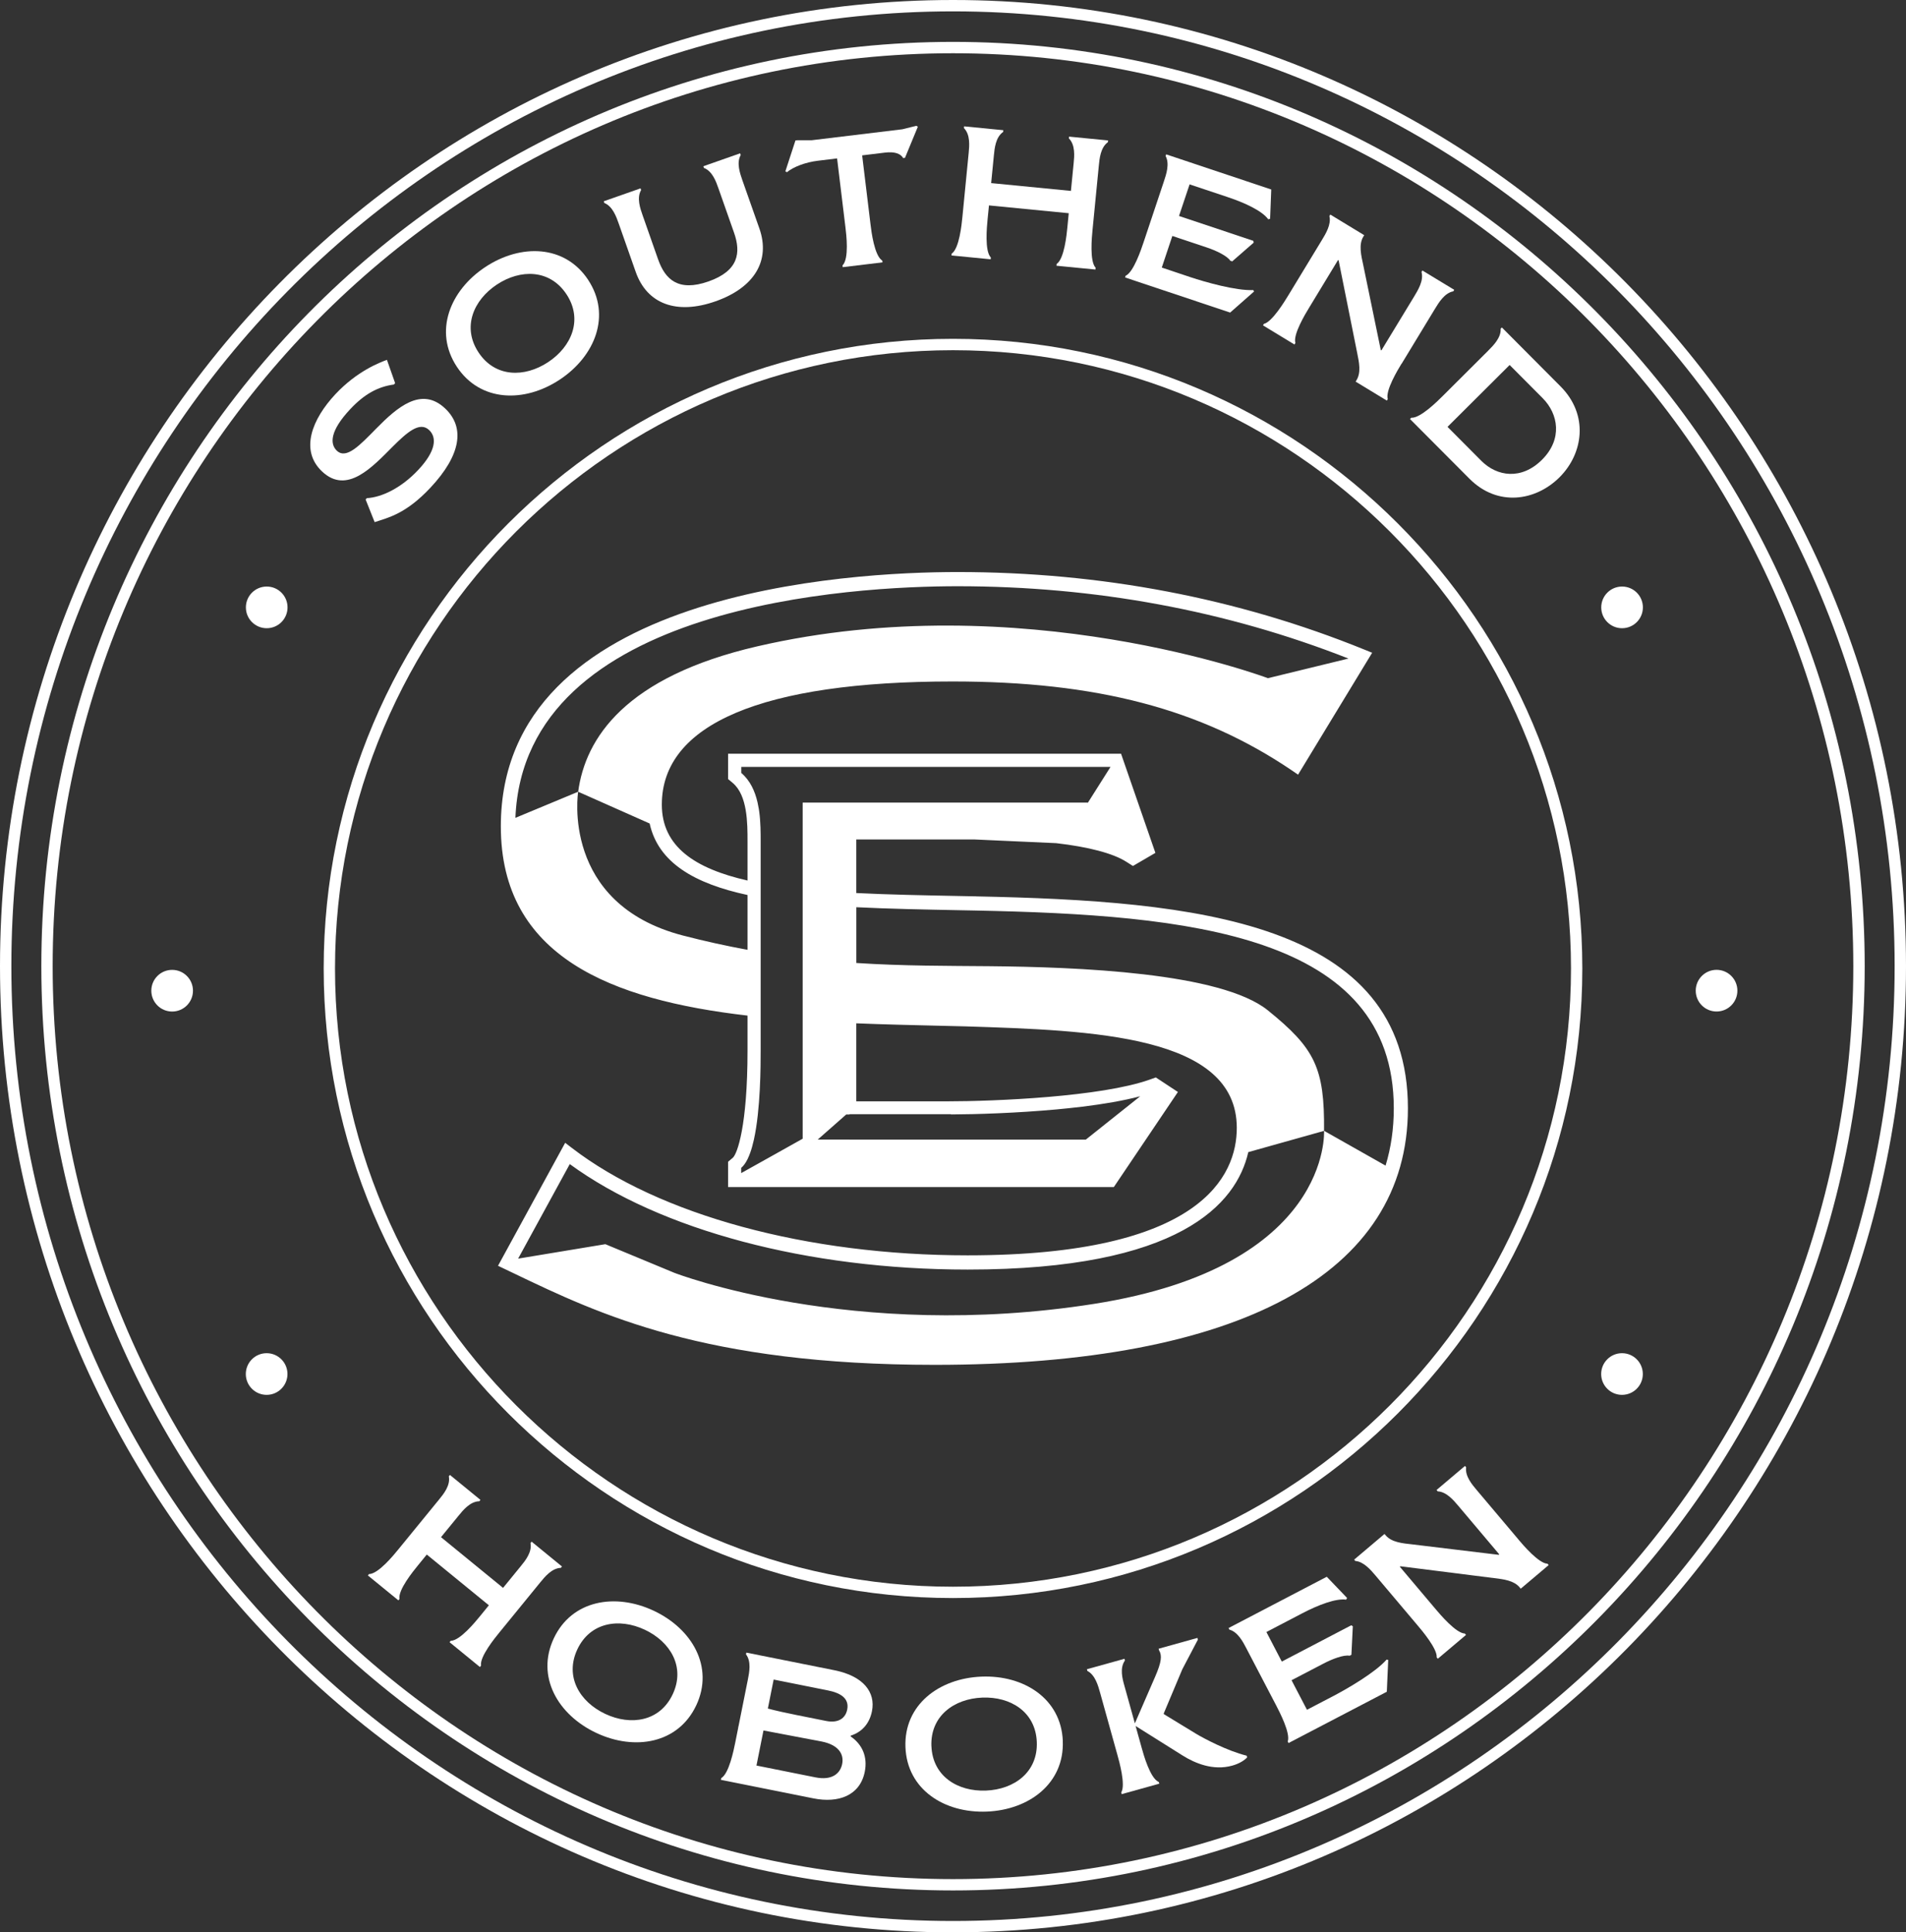 <?xml version="1.0" encoding="UTF-8"?>
<svg id="Layer_1" data-name="Layer 1" xmlns="http://www.w3.org/2000/svg" viewBox="0 0 539.98 547.21">
  <rect x="0" y="0" width="539.98" height="547.21" fill="#333333" stroke="none"/>
  <defs>
    <style>
      .cls-1 {
        fill: #fff;
      }
    </style>
  </defs>
  <path class="cls-1" d="M375.11,320.23s2.29,38.39-65.13,49c-68.53,10.79-118.96-8.8-118.96-8.8l-19.52-8.1-24.71,4.09,14.63-26.77c25.67,18.74,67.56,29.87,112.74,29.87,59.98,0,76.12-18.53,79.49-33.26l21.46-6.02c.17-17.84-2.6-23.37-15.91-34.12-13.3-10.75-54.15-12.28-78.95-12.51-11.8-.11-24.18-.04-37.65-.91v-15.79c9.26.46,19.15.65,29.34.85l4.59.09c59.88,1.22,118.34,6.56,118.34,56.02,0,5.75-.79,11.15-2.33,16.21l-17.42-9.85ZM227.4,227.28v95.19l-.08.05h-.02s-7.84,4.39-7.84,4.39l-9.47,5.29v-1.49c.17-.14.34-.31.5-.48.1-.11.19-.23.28-.35.06-.08.13-.16.19-.24.28-.39.54-.83.79-1.32.02-.04.04-.08.06-.12.03-.06.06-.12.08-.18.23-.49.45-1.02.65-1.58.4-1.1.73-2.33,1.03-3.65,1.92-8.62,1.93-21.07,1.93-25.3v-59.19c0-2.46,0-5.47-.41-8.48-.04-.27-.08-.53-.12-.79-.1-.62-.22-1.22-.36-1.83-.74-3.19-2.1-6.2-4.6-8.31v-1.72h104.61l-6.44,10.18-.03-.03-.04-.04h-80.7ZM269.45,315.51h0v.08c7.35-.03,18.62-.4,29.75-1.41,1.18-.11,2.36-.23,3.53-.35.12-.01.24-.03.35-.04,1.17-.13,2.33-.26,3.48-.39,6.04-.74,11.76-1.71,16.47-2.96l-15.42,12.28h-66.94v-.02h-9s0,0,0,0h0l6.17-5.43,1.89-1.66h.95v-.09h28.79ZM193.46,264.92c-34.71-9.03-29.67-40.71-29.67-40.71l-17.77,7.39c2.45-60.78,96.23-65.59,125.27-65.59,38.91,0,76.15,6.89,110.74,20.48l-22.82,5.56s-69.92-26.29-144.65-9.02c-37.38,8.63-48.73,25.98-50.76,41.18l20.25,8.99c2.43,11.11,12.73,17.02,27.73,20.25v15.52c-5.88-1.08-11.97-2.4-18.31-4.05M276.6,253.83l-4.61-.09c-10.24-.2-20.17-.39-29.4-.85v-15.17h33.46l23.2,1.05c9.08,1.05,16.04,2.86,19.81,5.25l1.91,1.21,6.36-3.71-9.73-28.08h-111.33v7.17l1.32,1.11c4.19,3.53,4.19,11.39,4.19,16.58v11.05c-14.9-3.38-24.28-9.62-24.28-21.49,0-22.82,28.48-34.88,82.36-34.88,40.76,0,70.41,7.77,96.15,25.2l1.74,1.19,20.99-34.52-2.19-.89c-35.92-14.58-74.7-21.97-115.26-21.97-30.36,0-129.4,5.19-129.4,72.01,0,36.97,31.37,49.14,69.89,53.6v9.89c0,21.39-2.93,29.33-4.19,30.39l-1.32,1.11v7.16h109.29l18.15-26.92-6.26-4.12-1.74.62c-13.71,4.86-43.63,6.15-57.54,6.15h-25.58v-22.09c7.68.31,15.39.49,22.97.67l7.92.19c36.05,1.15,76.91,2.45,76.91,28.74,0,13.48-9.91,36.1-76.25,36.1-45.44,0-87.37-11.38-112.16-30.44l-1.86-1.43-19.03,34.83,4.63,2.21c24.03,11.51,53.94,25.84,119.09,25.84,86.45,0,134.06-25.8,134.06-72.63,0-53.09-60.41-58.76-122.28-60.03"/>
  <path class="cls-1" d="M111.94,108.52l-.35.37c-4.51.61-8.34,2.69-12.35,6.96-5.87,6.25-5.78,9.93-3.8,11.79,2.68,2.52,6.51-1.56,11.11-6.24,5.91-6.01,12.8-12.08,19.53-5.76,5.74,5.39,4.52,13.24-4.15,22.48-6.97,7.43-11.98,8.48-15.79,9.74l-2.56-6.42.35-.37c4.24-.24,9.76-2.88,14.56-8,5.01-5.33,5.35-9.16,3.07-11.3-2.72-2.56-6.4.84-10.27,4.67-5.85,5.86-12.99,13.69-20.02,7.1-6.44-6.04-2.82-14.9,3.77-21.93,6.18-6.58,12.57-8.96,14.58-9.71l2.32,6.6Z"/>
  <path class="cls-1" d="M135.57,99.8c4.7,7.11,13.03,7.17,19.72,2.75,6.69-4.42,9.9-12.1,5.2-19.21-4.7-7.12-13.03-7.18-19.72-2.76-6.69,4.43-9.9,12.11-5.2,19.22M166.63,79.27c6.62,10.02,1.96,21.62-8.06,28.24-10.01,6.62-22.52,6.36-29.14-3.65-6.62-10.02-1.96-21.62,8.07-28.25,10.01-6.62,22.52-6.35,29.14,3.66"/>
  <path class="cls-1" d="M186.46,73.49c1.98,5.62,5.7,9.22,14.26,6.21,8.56-3.01,9.22-8.16,7.25-13.77l-4.42-12.56c-.66-1.9-1.72-4.9-4.13-5.82l-.16-.47,10.42-3.66.17.48c-1.26,2.21-.2,5.2.46,7.11l4.83,13.7c3.21,9.14-1.48,16.78-12.43,20.62-10.94,3.85-19.38.83-22.6-8.31l-4.82-13.7c-.67-1.91-1.73-4.9-4.08-5.84l-.16-.48,10.42-3.66.16.48c-1.3,2.22-.25,5.22.42,7.12l4.41,12.56Z"/>
  <path class="cls-1" d="M225.33,39.78l.5-.06h4.07s25.74-3.11,25.74-3.11l3.95-.98.44.25-3.65,8.83-.5.06c-.71-1.24-2.36-1.9-5.22-1.55l-6.41.78,2.37,19.53c.24,2,1.08,8.87,3.33,10.27l.07.5-11.27,1.36-.06-.5c1.91-1.91,1.07-8.77.83-10.77l-2.37-19.53-5.51.67c-3.35.41-6.85,1.69-8.7,3.24l-.44-.25,2.85-8.73Z"/>
  <path class="cls-1" d="M303.4,54.06l.77-7.84c.2-2.01.5-5.17-1.35-7.03l.05-.5,11.05,1.08-.05.5c-2.07,1.47-2.38,4.64-2.57,6.65l-1.78,18.18c-.2,2.01-.87,8.89.88,10.73l-.05.5-11.05-1.08.05-.5c2.17-1.46,2.85-8.34,3.04-10.35l.39-4.02-22.6-2.21-.4,4.02c-.19,2.01-.87,8.89.93,10.74l-.05.5-11.1-1.09.05-.5c2.17-1.46,2.84-8.34,3.04-10.35l1.78-18.18c.19-2.01.5-5.18-1.34-7.03l.05-.5,11.1,1.09-.05.5c-2.12,1.47-2.43,4.63-2.62,6.64l-.77,7.84,22.6,2.21Z"/>
  <path class="cls-1" d="M348.52,88.52l-29.78-9.95.16-.48c2.25-1,4.44-7.56,5.08-9.48l5.79-17.33c.63-1.91,1.65-4.93.45-7.09l.16-.48,29.77,9.95-.32,8.3-.53.14c-1.75-2.39-6.54-4.63-11.42-6.26l-10.86-3.63-3,8.95,21.06,7.04.1.51-6.09,5.31-.52-.17c-.96-1.44-4.09-2.91-6.77-3.8l-9.67-3.23-2.99,8.95,8.18,2.74c3.97,1.32,12.86,3.87,17.73,3.63l.24.4-6.79,5.98Z"/>
  <path class="cls-1" d="M397.06,102.99c-1.05,1.73-4.63,7.63-3.9,10.02l-.26.43-8.84-5.37.26-.43c1.31-2.16.73-4.99.18-7.68l-5.26-26.21-.17-.11-8.17,13.46c-1.05,1.72-4.64,7.63-3.91,10.02l-.26.44-8.92-5.42.26-.43c2.34-.53,5.92-6.44,6.97-8.16l9.48-15.61c1.05-1.72,2.7-4.44,2.1-6.75l.26-.43,9.61,5.84-.26.43c-1.36,2.24-.61,5.3-.02,8.01l4.97,24.08.17.11,9.36-15.39c1.04-1.73,2.69-4.44,2.01-6.81l.25-.43,9.02,5.47-.26.43c-2.46.45-4.11,3.17-5.16,4.89l-9.48,15.61Z"/>
  <path class="cls-1" d="M410.09,120.88l9.58,9.62c4.42,4.44,11.34,5.52,17.2-.32,5.86-5.84,4.63-12.95.18-17.42l-9.36-9.4-17.6,17.52ZM421.63,99.28c1.42-1.42,3.68-3.67,3.51-6.2l.35-.35,16.63,16.7c8.02,8.05,6.46,19-.3,25.73-6.75,6.73-17.53,8.42-25.51.41l-16.85-16.91.36-.36c2.54.18,7.44-4.69,8.87-6.12l12.94-12.89Z"/>
  <path class="cls-1" d="M142.53,449.65l4.98-6.1c1.28-1.56,3.29-4.03,2.78-6.59l.32-.39,8.6,7.03-.32.39c-2.54.08-4.55,2.54-5.83,4.11l-11.56,14.16c-1.28,1.56-5.65,6.92-5.22,9.42l-.32.39-8.6-7.03.32-.39c2.62-.01,6.99-5.37,8.27-6.93l2.55-3.13-17.59-14.37-2.55,3.13c-1.28,1.57-5.65,6.92-5.18,9.45l-.32.39-8.64-7.05.32-.39c2.62-.01,6.99-5.37,8.27-6.94l11.56-14.15c1.28-1.56,3.29-4.02,2.78-6.59l.32-.39,8.64,7.06-.32.39c-2.58.05-4.59,2.51-5.86,4.07l-4.99,6.1,17.59,14.37Z"/>
  <path class="cls-1" d="M163.56,467.08c-3.62,7.72.66,14.86,7.92,18.27,7.26,3.41,15.49,2.14,19.11-5.58,3.62-7.71-.66-14.85-7.92-18.26-7.26-3.41-15.49-2.14-19.11,5.57M197.26,482.9c-5.1,10.87-17.44,12.94-28.31,7.84-10.87-5.1-17.16-15.92-12.06-26.78,5.1-10.87,17.44-12.93,28.31-7.83,10.87,5.1,17.16,15.91,12.06,26.78"/>
  <path class="cls-1" d="M214.57,482.82l.5.1c.75.87,12.02,3.03,13.26,3.28l5.69,1.14c3.47.7,5.51-.75,6-3.23.65-3.26-2.09-4.74-5.4-5.4l-15.44-3.09-4.87,24.35,16.68,3.34c4.7.95,7.05-1.06,7.6-3.78.58-2.92-1.18-5.44-5.78-6.36l-18.92-3.59c-1.78-.36-3.26-.45-4.45-.17l-.33-.38,5.46-6.22ZM204.23,504.02l.1-.49c2.21-1.26,3.56-8.04,3.96-10.02l3.59-17.92c.39-1.98,1.02-5.1-.54-7.11l.1-.49,24.94,4.99c8.26,1.65,11.72,6.26,10.65,11.6-.63,3.17-2.5,5.78-6.02,6.93l-.04.2c3.31,2.26,4.87,5.76,4.02,10.02-1.36,6.78-7.51,8.95-14.53,7.54l-26.23-5.25Z"/>
  <path class="cls-1" d="M263.88,494.49c.34,8.52,7.44,12.89,15.45,12.57,8.02-.32,14.74-5.23,14.4-13.76-.34-8.53-7.44-12.89-15.45-12.57-8.02.32-14.74,5.23-14.41,13.76M301.09,493.01c.48,12-9.52,19.52-21.52,20-12,.48-22.57-6.22-23.05-18.22-.48-12,9.52-19.52,21.53-20,12-.48,22.57,6.22,23.05,18.22"/>
  <path class="cls-1" d="M321.41,488.6l-.06-.2,5.91-13.59c1.79-4.11,2-6,1.12-7.44l-.14-.48,10.99-3.06.14.48-4.42,8.41-5.26,12.51.06.2,9.15,5.57c2.02,1.22,8.72,4.8,14.29,6.18l.14.48c-.73.78-2.09,1.73-4.22,2.33-5.4,1.51-10.56-.67-14.05-2.85l-13.64-8.56ZM328.29,504.62l.14.49-10.65,2.96-.13-.48c1.3-2.09-.55-8.75-1.1-10.69l-4.9-17.6c-.54-1.94-1.39-5-3.59-6.12l-.14-.48,10.65-2.96.13.48c-1.54,2.16-.7,5.22-.15,7.16l4.9,17.6c.54,1.94,2.39,8.6,4.83,9.65"/>
  <path class="cls-1" d="M392.88,479.08l-27.83,14.52-.23-.45c.84-2.32-2.36-8.45-3.29-10.24l-8.46-16.19c-.93-1.79-2.4-4.6-4.78-5.24l-.23-.45,27.82-14.52,5.75,6-.26.48c-2.94-.4-7.87,1.49-12.44,3.87l-10.15,5.3,4.36,8.37,19.68-10.28.44.29-.4,8.07-.49.26c-1.7-.32-4.92.92-7.43,2.23l-9.04,4.71,4.37,8.37,7.65-3.99c3.71-1.94,11.72-6.57,14.92-10.23l.45.1-.4,9.03Z"/>
  <path class="cls-1" d="M430.15,435.93c1.3,1.54,5.77,6.82,8.27,6.89l.32.39-7.91,6.68-.32-.39c-1.63-1.93-4.5-2.28-7.23-2.61l-26.54-3.35-.16.13,10.16,12.03c1.3,1.54,5.77,6.82,8.26,6.89l.33.39-7.98,6.74-.33-.38c.24-2.38-4.22-7.67-5.53-9.2l-11.79-13.96c-1.3-1.54-3.36-3.97-5.74-4.14l-.32-.38,8.6-7.27.33.39c1.69,2,4.83,2.27,7.59,2.57l24.43,2.95.16-.13-11.63-13.77c-1.3-1.54-3.35-3.97-5.81-4.07l-.33-.39,8.06-6.81.32.39c-.35,2.48,1.7,4.91,3.01,6.45l11.79,13.96Z"/>
  <path class="cls-1" d="M269.99,15.08C129.34,15.08,14.92,131.05,14.92,273.61s114.42,258.52,255.06,258.52,255.07-115.97,255.07-258.52S410.64,15.08,269.99,15.08M269.99,535.34c-142.42,0-258.28-117.42-258.28-261.74S127.57,11.86,269.99,11.86s258.29,117.42,258.29,261.74-115.87,261.74-258.29,261.74"/>
  <path class="cls-1" d="M81.44,389.1c0,3.25-2.64,5.9-5.9,5.9s-5.9-2.64-5.9-5.9,2.64-5.9,5.9-5.9,5.9,2.64,5.9,5.9"/>
  <path class="cls-1" d="M54.67,280.55c0,3.26-2.64,5.9-5.9,5.9s-5.9-2.64-5.9-5.9,2.64-5.9,5.9-5.9,5.9,2.64,5.9,5.9"/>
  <path class="cls-1" d="M81.46,172c0,3.26-2.64,5.9-5.9,5.9s-5.9-2.64-5.9-5.9,2.64-5.9,5.9-5.9,5.9,2.64,5.9,5.9"/>
  <path class="cls-1" d="M453.64,172c0-3.26,2.64-5.9,5.9-5.9s5.9,2.64,5.9,5.9-2.64,5.9-5.9,5.9-5.9-2.64-5.9-5.9"/>
  <path class="cls-1" d="M480.41,280.54c0-3.25,2.64-5.9,5.9-5.9s5.9,2.64,5.9,5.9-2.64,5.9-5.9,5.9-5.9-2.64-5.9-5.9"/>
  <path class="cls-1" d="M453.62,389.1c0-3.26,2.64-5.9,5.9-5.9s5.9,2.64,5.9,5.9-2.64,5.9-5.9,5.9-5.9-2.64-5.9-5.9"/>
  <path class="cls-1" d="M269.99,99.17c-96.53,0-175.08,78.54-175.08,175.08s78.54,175.08,175.08,175.08,175.08-78.54,175.08-175.08-78.54-175.08-175.08-175.08M269.99,452.54c-98.31,0-178.29-79.98-178.29-178.29s79.98-178.3,178.29-178.3,178.29,79.98,178.29,178.3-79.98,178.29-178.29,178.29"/>
  <path class="cls-1" d="M269.99,3.22C122.89,3.22,3.22,124.51,3.22,273.6s119.67,270.39,266.77,270.39,266.77-121.3,266.77-270.39S417.09,3.22,269.99,3.22M269.99,547.21C121.12,547.21,0,424.47,0,273.6S121.12,0,269.99,0s269.99,122.74,269.99,273.6-121.12,273.6-269.99,273.6"/>
</svg>